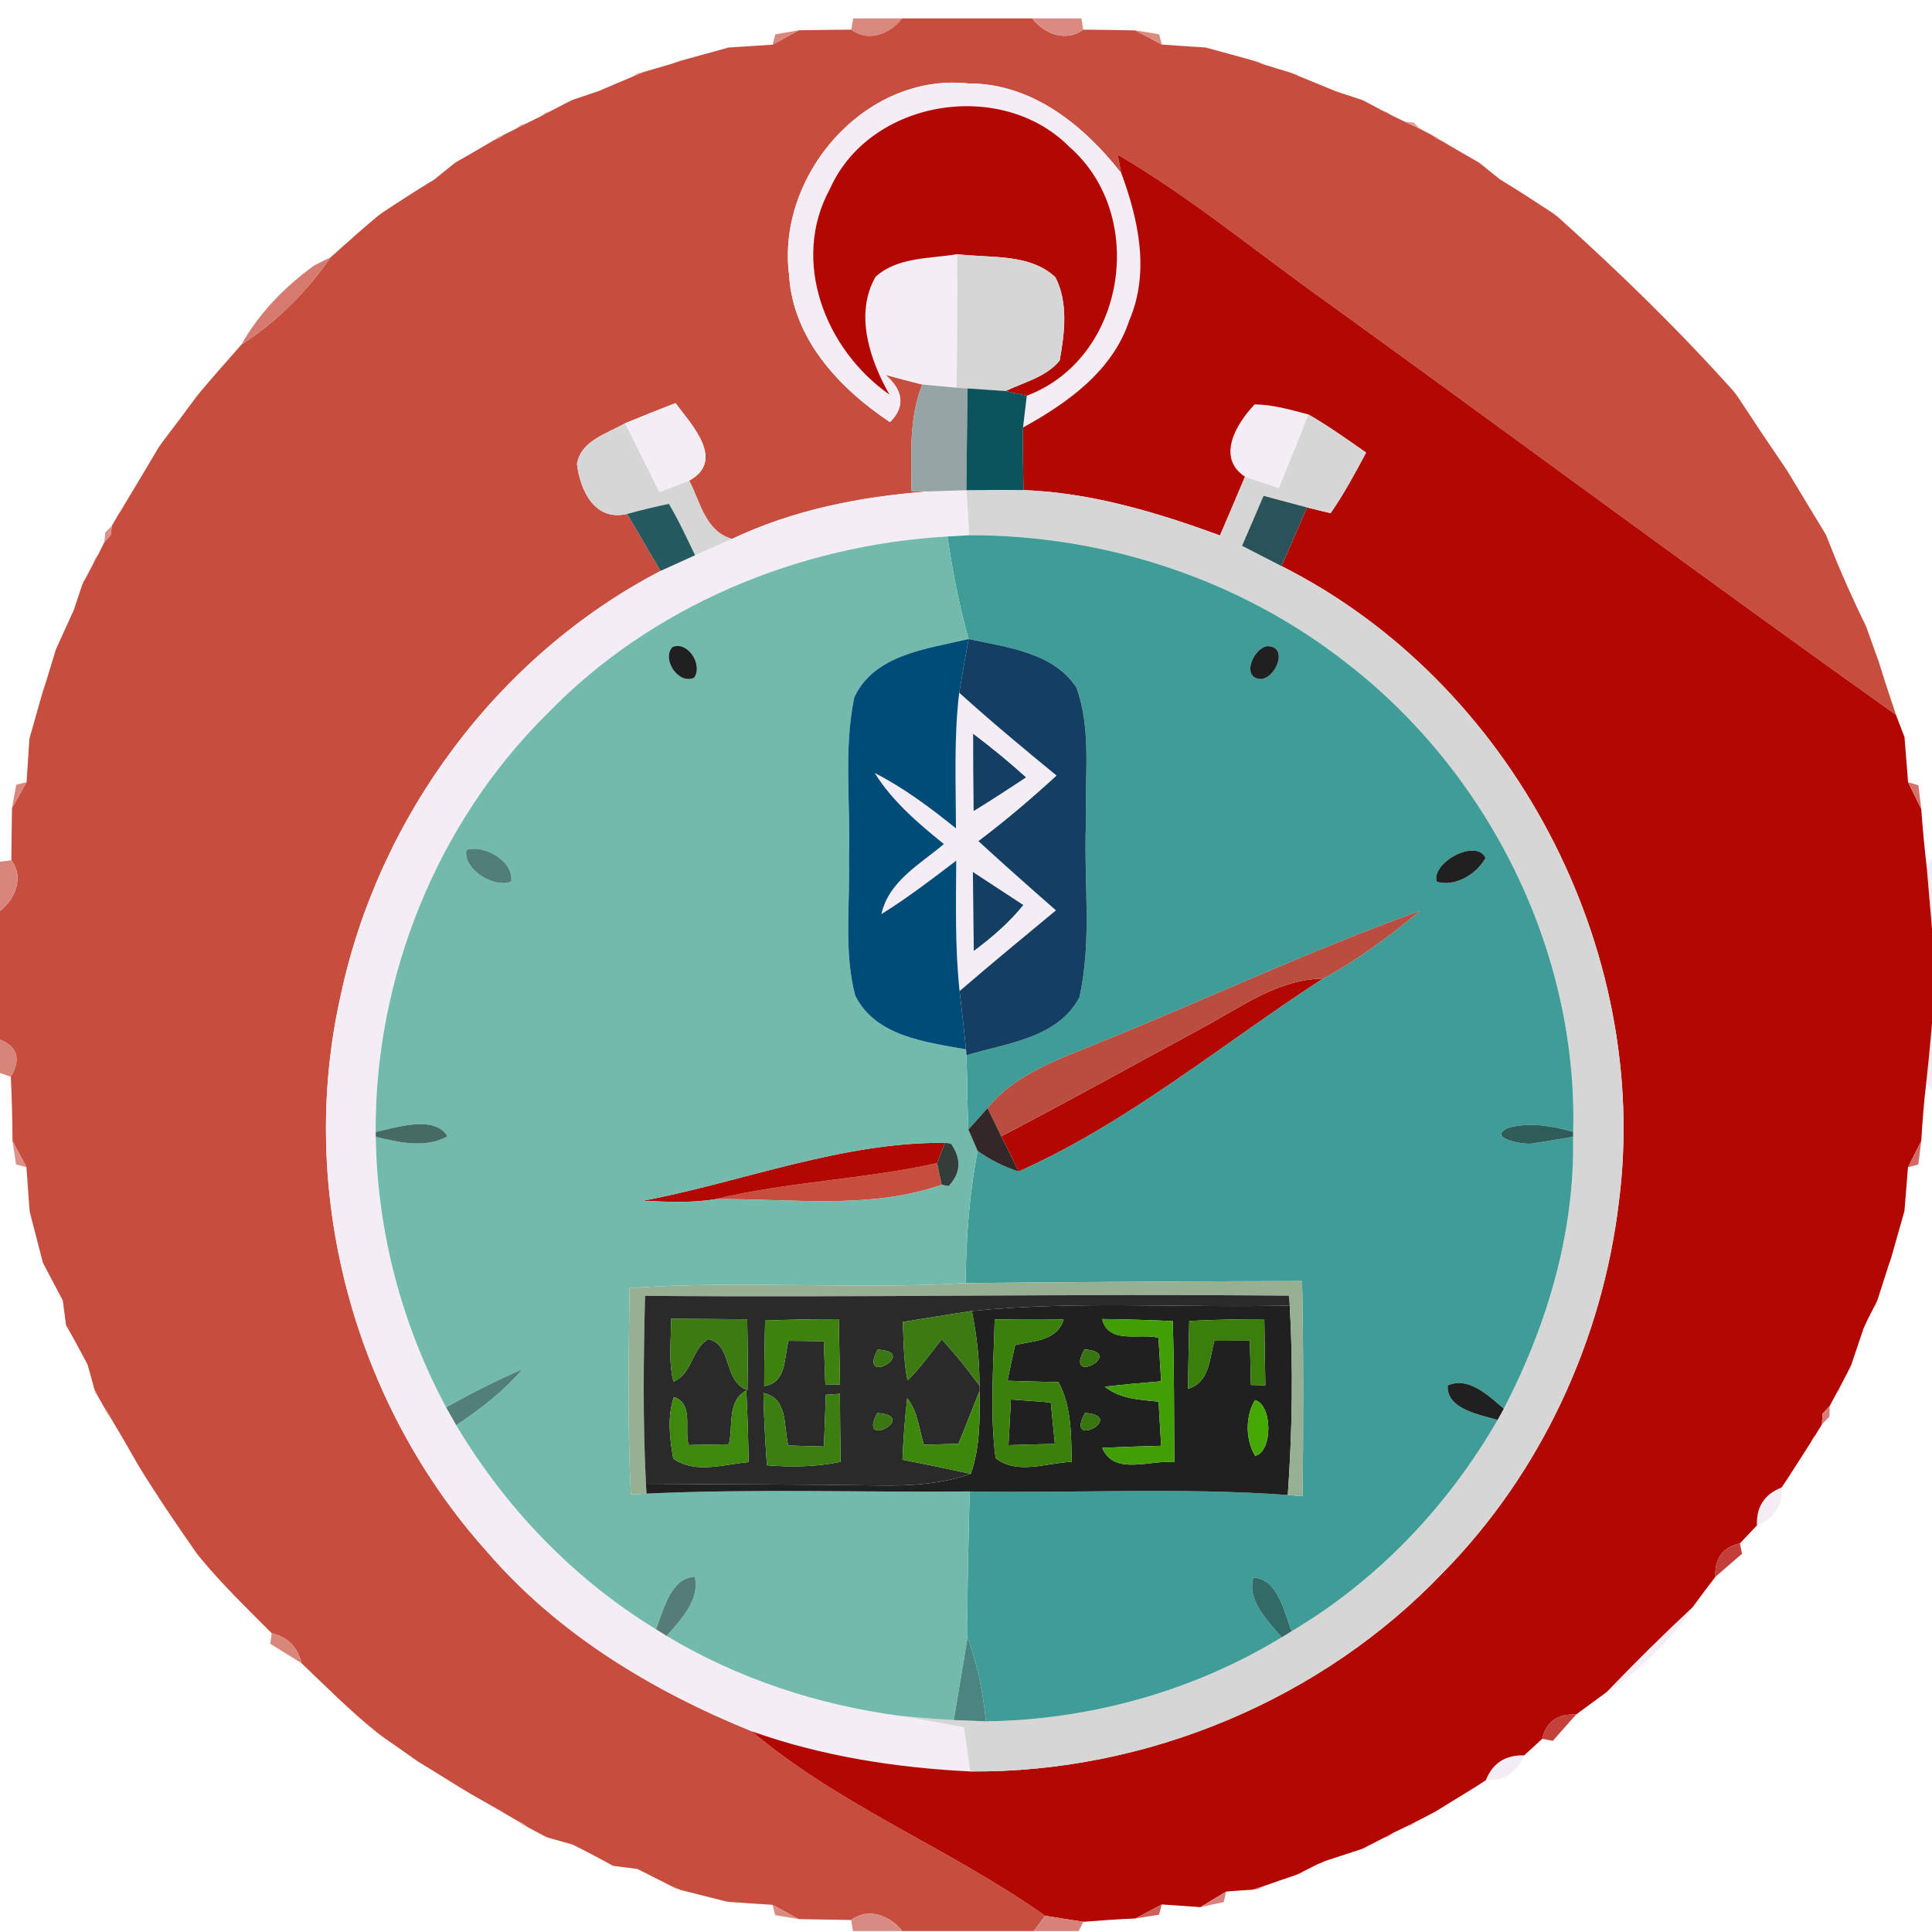 <?xml version="1.0" encoding="UTF-8" standalone="no"?>
<svg
   xmlns:dc="http://purl.org/dc/elements/1.1/"
   xmlns:cc="http://creativecommons.org/ns#"
   xmlns:rdf="http://www.w3.org/1999/02/22-rdf-syntax-ns#"
   xmlns:svg="http://www.w3.org/2000/svg"
   xmlns="http://www.w3.org/2000/svg"
   xmlns:sodipodi="http://sodipodi.sourceforge.net/DTD/sodipodi-0.dtd"
   xmlns:inkscape="http://www.inkscape.org/namespaces/inkscape"
   width="150"
   height="150"
   viewBox="0 0 120 120"
   version="1.1"
   id="svg2"
   inkscape:version="0.91 r13725"
   sodipodi:docname="BT.svg">
  <defs
     id="defs373" />
  <sodipodi:namedview
     pagecolor="#ffffff"
     bordercolor="#666666"
     borderopacity="1"
     objecttolerance="10"
     gridtolerance="10"
     guidetolerance="10"
     inkscape:pageopacity="0"
     inkscape:pageshadow="2"
     inkscape:window-width="1920"
     inkscape:window-height="1137"
     id="namedview371"
     showgrid="false"
     inkscape:zoom="1.2586667"
     inkscape:cx="-48.066735"
     inkscape:cy="93.750002"
     inkscape:window-x="-8"
     inkscape:window-y="-8"
     inkscape:window-maximized="1"
     inkscape:current-layer="svg2"
     units="px" />
  <g
     id="#d8897efd"
     transform="matrix(0.801,0,0,0.792,0,1.144)">
    <path
       d="m 66.16,0 3.79,0 C 69.06,1.2 67.32,1.91 66.01,0.88 L 66.16,0 Z"
       id="path5"
       inkscape:connector-curvature="0"
       style="opacity:1;fill:#d8897e" />
  </g>
  <g
     id="#c74e3eff"
     transform="matrix(0.801,0,0,0.792,0,1.144)">
    <path
       d="m 69.95,0 10.09,0 c 0.9,1.2 2.64,1.89 3.95,0.88 1.35,0.01 2.7,0.03 4.05,0.06 0.52,0.27 1.54,0.83 2.05,1.11 0.85,0.06 2.55,0.18 3.4,0.23 0.06,0.02 0.19,0.05 0.25,0.07 0.87,0.24 2.62,0.72 3.49,0.97 0.19,0.07 0.58,0.22 0.77,0.29 0.52,0.17 1.58,0.49 2.1,0.65 0.17,0.07 0.51,0.22 0.68,0.29 0.7,0.29 2.11,0.88 2.82,1.17 0.5,0.17 1.51,0.5 2.01,0.67 0.15,0.08 0.44,0.23 0.59,0.3 l 0.94,0.51 c 0.21,0.11 0.62,0.32 0.83,0.43 l 0.96,0.47 c 0.3,0.14 0.88,0.42 1.18,0.56 l 0.96,0.51 0.34,0.25 0.34,0.16 c 0.98,0.59 1.97,1.17 2.96,1.74 0.4,0.33 1.2,0.98 1.61,1.31 1.36,0.83 2.69,1.71 4.02,2.59 0.11,0.09 0.33,0.25 0.44,0.33 4.77,4.33 9.38,8.87 13.65,13.69 l 0.17,0.23 0.16,0.22 c 0.43,0.65 1.27,1.94 1.69,2.58 0.07,0.1 0.19,0.28 0.25,0.38 0.43,0.64 1.29,1.93 1.72,2.57 0.07,0.11 0.2,0.31 0.26,0.41 0.95,1.6 1.91,3.2 2.87,4.8 0.02,0.02 0.04,0.07 0.05,0.09 0.18,0.46 0.54,1.38 0.73,1.85 0.66,1.62 1.38,3.22 2.13,4.81 0.07,0.14 0.19,0.41 0.26,0.55 0.24,0.69 0.73,2.08 0.98,2.77 0.31,1.02 0.63,2.04 0.97,3.05 l 0.35,1.07 C 132.2,43.95 117.58,32.99 102.83,22.21 97.45,18.35 92.37,14.06 86.66,10.68 l 0.29,1.46 C 84.08,8.42 80.05,5.08 75.1,5.1 67.04,4.23 60.19,12.35 61.19,20.13 c 0.29,4.99 3.87,8.87 7.82,11.53 1.27,-1.27 0.97,-2.56 -0.35,-3.71 0.95,0.27 1.9,0.52 2.86,0.76 -1.06,2.63 -0.85,5.56 -0.84,8.35 l 1.27,0.04 c -5.23,0.4 -10.45,1.44 -15.19,3.72 -2.08,-0.6 -2.45,-2.9 -3.32,-4.57 2.85,-1.59 0.18,-4.39 -1.06,-6.08 -1.31,0.51 -2.61,1.04 -3.91,1.58 -1.39,0.81 -3.44,1.36 -3.73,3.2 0.26,2.09 1.37,4.51 3.89,3.91 0.87,1.49 1.73,2.98 2.59,4.47 -12.67,6.67 -21.87,19.32 -24.8,33.29 -3.42,15.26 0.97,31.94 11.34,43.62 5.46,6.43 12.79,10.91 20.53,14.09 6.87,5.87 15.44,9.23 22.76,14.47 -0.23,0.3 -0.68,0.9 -0.9,1.2 l -10.18,0 c -0.91,-1.2 -2.65,-1.89 -3.97,-0.87 -1.35,-0.02 -2.7,-0.05 -4.06,-0.07 -0.51,-0.28 -1.53,-0.84 -2.04,-1.12 -0.84,-0.05 -2.52,-0.17 -3.37,-0.23 -0.07,-0.01 -0.21,-0.04 -0.29,-0.05 -0.86,-0.22 -2.58,-0.66 -3.44,-0.88 -0.17,-0.07 -0.52,-0.21 -0.69,-0.28 -0.67,-0.34 -2.01,-1.03 -2.68,-1.37 -0.47,-0.06 -1.43,-0.19 -1.9,-0.25 -1.03,-0.58 -2.07,-1.13 -3.12,-1.66 -0.49,-0.14 -1.46,-0.42 -1.95,-0.56 -0.14,-0.07 -0.42,-0.21 -0.56,-0.28 l -0.98,-0.53 -0.35,-0.27 -0.37,-0.18 c -1.22,-0.73 -2.45,-1.45 -3.69,-2.15 -1.38,-0.83 -2.74,-1.72 -4.12,-2.56 -0.9,-0.65 -1.81,-1.29 -2.72,-1.93 -0.1,-0.08 -0.32,-0.25 -0.43,-0.33 -2.07,-1.68 -3.94,-3.59 -5.86,-5.44 -0.3,-1.27 -1.07,-2.05 -2.31,-2.35 -1.88,-1.91 -3.8,-3.78 -5.5,-5.86 -0.09,-0.11 -0.26,-0.34 -0.35,-0.45 -1.56,-2.25 -3.08,-4.52 -4.49,-6.85 -0.7,-1.25 -1.41,-2.49 -2.14,-3.71 L 8.42,109.42 8.17,109.09 7.64,108.15 C 7.56,107.99 7.41,107.69 7.33,107.54 7.19,107.04 6.92,106.06 6.79,105.57 6.25,104.53 5.7,103.5 5.12,102.48 5.06,102 4.93,101.03 4.87,100.55 4.5,99.83 3.74,98.39 3.37,97.67 3.36,97.64 3.33,97.59 3.32,97.56 3.08,96.61 2.59,94.72 2.35,93.77 2.33,93.69 2.3,93.55 2.29,93.47 2.23,92.63 2.11,90.94 2.05,90.09 1.78,89.58 1.24,88.55 0.97,88.03 0.96,86.35 0.92,84.68 0.84,83 1.64,81.61 1.36,80.64 0,80.09 l 0,-10.1 c 1.19,-0.92 1.88,-2.65 0.88,-3.97 0.01,-1.37 0.03,-2.73 0.05,-4.09 0.28,-0.51 0.85,-1.53 1.13,-2.04 0.06,-0.84 0.17,-2.53 0.22,-3.38 0.02,-0.07 0.05,-0.2 0.07,-0.27 0.24,-0.86 0.73,-2.6 0.97,-3.46 0.06,-0.17 0.17,-0.49 0.22,-0.66 0.2,-0.66 0.6,-1.98 0.8,-2.65 0.01,-0.02 0.04,-0.08 0.05,-0.11 0.33,-0.74 1,-2.22 1.33,-2.96 0.17,-0.5 0.5,-1.5 0.66,-2 0.07,-0.14 0.22,-0.44 0.3,-0.58 l 0.5,-0.96 c 0.11,-0.21 0.33,-0.62 0.44,-0.83 l 0.47,-0.95 0.49,-0.56 0.1,-0.74 0.5,-0.88 0.23,-0.32 0.16,-0.32 c 0.92,-1.52 1.8,-3.05 2.71,-4.58 0.08,-0.11 0.23,-0.33 0.3,-0.44 0.89,-1.19 1.78,-2.37 2.65,-3.57 0.09,-0.11 0.26,-0.32 0.34,-0.43 1.03,-1.24 2.1,-2.44 3.15,-3.66 2.75,-1.8 5.06,-4.15 6.92,-6.85 1.19,-1.07 2.37,-2.15 3.59,-3.18 0.11,-0.08 0.32,-0.24 0.42,-0.32 1.32,-0.88 2.65,-1.76 4.02,-2.59 0.41,-0.33 1.22,-0.99 1.63,-1.33 1,-0.58 2,-1.16 3,-1.76 L 38.69,9.39 39.06,9.13 39.97,8.67 C 40.22,8.55 40.7,8.29 40.95,8.17 L 41.89,7.7 C 42.12,7.58 42.58,7.33 42.81,7.21 L 43.83,6.67 C 43.98,6.6 44.27,6.45 44.42,6.38 44.91,6.21 45.89,5.88 46.39,5.71 47.06,5.42 48.4,4.85 49.07,4.56 49.28,4.47 49.71,4.29 49.92,4.2 50.46,4.04 51.55,3.72 52.09,3.56 52.27,3.5 52.61,3.38 52.78,3.32 53.65,3.08 55.39,2.59 56.26,2.35 56.32,2.33 56.45,2.29 56.52,2.28 57.37,2.22 59.06,2.11 59.91,2.06 60.42,1.77 61.44,1.21 61.95,0.93 63.3,0.91 64.66,0.89 66.01,0.88 67.32,1.91 69.06,1.2 69.95,0 Z"
       id="path8"
       inkscape:connector-curvature="0"
       style="opacity:1;fill:#c74e3e" />
    <path
       d="m 55.46,92.6 c 5.66,-1.38 11.53,-1.55 17.21,-2.83 0.08,0.42 0.26,1.28 0.35,1.7 -5.56,1.98 -11.75,1.06 -17.56,1.13 z"
       id="path10"
       inkscape:connector-curvature="0"
       style="opacity:1;fill:#c74e3e" />
  </g>
  <g
     id="#d98b81fd"
     transform="matrix(0.801,0,0,0.792,0,1.144)">
    <path
       d="m 80.04,0 3.82,0 0.13,0.88 C 82.68,1.89 80.94,1.2 80.04,0 Z"
       id="path13"
       inkscape:connector-curvature="0"
       style="opacity:1;fill:#d98b81" />
  </g>
  <g
     id="#d9877dff"
     transform="matrix(0.801,0,0,0.792,0,1.144)">
    <path
       d="M 60.12,1.25 C 60.58,1.17 61.49,1.01 61.95,0.93 61.44,1.21 60.42,1.77 59.91,2.06 L 60.12,1.25 Z"
       id="path16"
       inkscape:connector-curvature="0"
       style="opacity:1;fill:#d9877d" />
  </g>
  <g
     id="#db8c81ff"
     transform="matrix(0.801,0,0,0.792,0,1.144)">
    <path
       d="m 88.04,0.94 c 0.46,0.07 1.38,0.23 1.84,0.3 l 0.21,0.81 C 89.58,1.77 88.56,1.21 88.04,0.94 Z"
       id="path19"
       inkscape:connector-curvature="0"
       style="opacity:1;fill:#db8c81" />
  </g>
  <g
     id="#d9867bff"
     transform="matrix(0.801,0,0,0.792,0,1.144)">
    <path
       d="m 56.43,2.28 0.09,0 c -0.07,0.01 -0.2,0.05 -0.26,0.07 l 0.17,-0.07 z"
       id="path22"
       inkscape:connector-curvature="0"
       style="opacity:1;fill:#d9867b" />
    <path
       d="m 136.45,32.27 0.12,0.18 0.13,0.2 c -0.06,-0.1 -0.18,-0.28 -0.25,-0.38 z"
       id="path24"
       inkscape:connector-curvature="0"
       style="opacity:1;fill:#d9867b" />
    <path
       d="M 2.29,56.42 2.35,56.24 C 2.33,56.31 2.3,56.44 2.28,56.51 L 2.29,56.42 Z"
       id="path26"
       inkscape:connector-curvature="0"
       style="opacity:1;fill:#d9867b" />
    <path
       d="m 21.07,126.64 c 1.24,0.3 2.01,1.08 2.31,2.35 -0.61,-0.38 -1.82,-1.14 -2.42,-1.52 l 0.11,-0.83 z"
       id="path28"
       inkscape:connector-curvature="0"
       style="opacity:1;fill:#d9867b" />
  </g>
  <g
     id="#dc8f85ff"
     transform="matrix(0.801,0,0,0.792,0,1.144)">
    <path
       d="m 93.49,2.28 0.08,0.01 0.17,0.06 C 93.68,2.33 93.55,2.3 93.49,2.28 Z"
       id="path31"
       inkscape:connector-curvature="0"
       style="opacity:1;fill:#dc8f85" />
    <path
       d="m 8.16,40.32 0.52,-0.54 -0.1,0.74 -0.49,0.56 0.07,-0.76 z"
       id="path33"
       inkscape:connector-curvature="0"
       style="opacity:1;fill:#dc8f85" />
    <path
       d="m 0.97,88.03 c 0.27,0.52 0.81,1.55 1.08,2.06 L 1.25,89.88 C 1.18,89.42 1.04,88.49 0.97,88.03 Z"
       id="path35"
       inkscape:connector-curvature="0"
       style="opacity:1;fill:#dc8f85" />
  </g>
  <g
     id="#e09f96ff"
     transform="matrix(0.801,0,0,0.792,0,1.144)">
    <path
       d="M 52.43,3.41 52.78,3.32 C 52.61,3.38 52.27,3.5 52.09,3.56 l 0.34,-0.15 z"
       id="path38"
       inkscape:connector-curvature="0"
       style="opacity:1;fill:#e09f96" />
    <path
       d="m 7.33,107.54 c 0.08,0.15 0.23,0.45 0.31,0.61 L 7.4,107.8 7.33,107.54 Z"
       id="path40"
       inkscape:connector-curvature="0"
       style="opacity:1;fill:#e09f96" />
    <path
       d="m 40.2,141.4 0.37,0.18 0.35,0.27 -0.42,-0.2 -0.3,-0.25 z"
       id="path42"
       inkscape:connector-curvature="0"
       style="opacity:1;fill:#e09f96" />
  </g>
  <g
     id="#e3a8a0ff"
     transform="matrix(0.801,0,0,0.792,0,1.144)">
    <path
       d="M 97.23,3.32 97.62,3.41 98,3.61 C 97.81,3.54 97.42,3.39 97.23,3.32 Z"
       id="path45"
       inkscape:connector-curvature="0"
       style="opacity:1;fill:#e3a8a0" />
    <path
       d="m 111.07,9.17 0.41,0.18 0.27,0.23 -0.34,-0.16 -0.34,-0.25 z"
       id="path47"
       inkscape:connector-curvature="0"
       style="opacity:1;fill:#e3a8a0" />
  </g>
  <g
     id="#e1a198ff"
     transform="matrix(0.801,0,0,0.792,0,1.144)">
    <path
       d="M 49.44,4.3 49.92,4.2 C 49.71,4.29 49.28,4.47 49.07,4.56 L 49.44,4.3 Z"
       id="path50"
       inkscape:connector-curvature="0"
       style="opacity:1;fill:#e1a198" />
    <path
       d="m 3.32,97.56 c 0.01,0.03 0.04,0.08 0.05,0.11 l -0.05,-0.11 0,0 z"
       id="path52"
       inkscape:connector-curvature="0"
       style="opacity:1;fill:#e1a198" />
    <path
       d="m 29.24,134.43 c 0.11,0.08 0.33,0.25 0.43,0.33 l -0.23,-0.15 -0.2,-0.18 z"
       id="path54"
       inkscape:connector-curvature="0"
       style="opacity:1;fill:#e1a198" />
  </g>
  <g
     id="#e4a9a1ff"
     transform="matrix(0.801,0,0,0.792,0,1.144)">
    <path
       d="m 100.1,4.26 0.41,0.11 0.27,0.18 C 100.61,4.48 100.27,4.33 100.1,4.26 Z"
       id="path57"
       inkscape:connector-curvature="0"
       style="opacity:1;fill:#e4a9a1" />
    <path
       d="m 105.61,6.39 0.25,0.08 0.34,0.22 c -0.15,-0.07 -0.44,-0.22 -0.59,-0.3 z"
       id="path59"
       inkscape:connector-curvature="0"
       style="opacity:1;fill:#e4a9a1" />
  </g>
  <g
     id="#f4edf6ff"
     transform="matrix(0.801,0,0,0.792,0,1.144)">
    <path
       d="m 61.19,20.13 c -1,-7.78 5.85,-15.9 13.91,-15.03 4.95,-0.02 8.98,3.32 11.85,7.04 1.34,3.67 2.21,7.76 0.63,11.51 -1.28,3.97 -4.77,6.49 -8.25,8.43 0.07,-0.62 0.22,-1.87 0.29,-2.49 7.7,-2.94 9.39,-14.15 3.31,-19.51 -5.3,-5.42 -15.5,-3.7 -18.57,3.28 -3.06,5.63 -0.39,12.61 4.61,16.14 -1.52,-2.71 -2.73,-6.34 -1.07,-9.24 1.7,-1.56 4.19,-1.41 6.32,-1.77 0.02,3.49 0.01,6.98 -0.05,10.47 -0.66,-0.06 -1.99,-0.19 -2.65,-0.25 -0.96,-0.24 -1.91,-0.49 -2.86,-0.76 1.32,1.15 1.62,2.44 0.35,3.71 C 65.06,29 61.48,25.12 61.19,20.13 Z"
       id="path62"
       inkscape:connector-curvature="0"
       style="opacity:1;fill:#f4edf6" />
    <path
       d="m 97.29,30.27 c 1.42,0.02 2.8,0.42 4.17,0.79 -0.74,1.93 -1.51,3.85 -2.3,5.77 -0.88,-0.29 -1.76,-0.58 -2.62,-0.89 -2.27,-1.51 -0.64,-4.2 0.75,-5.67 z"
       id="path64"
       inkscape:connector-curvature="0"
       style="opacity:1;fill:#f4edf6" />
    <path
       d="m 48.47,31.75 c 1.3,-0.54 2.6,-1.07 3.91,-1.58 1.24,1.69 3.91,4.49 1.06,6.08 -0.76,0.31 -1.53,0.61 -2.31,0.9 -0.88,-1.8 -1.77,-3.6 -2.66,-5.4 z"
       id="path66"
       inkscape:connector-curvature="0"
       style="opacity:1;fill:#f4edf6" />
    <path
       d="m 71.95,37.1 c 0.74,-0.02 2.24,-0.08 2.99,-0.1 0.06,0.88 0.17,2.65 0.22,3.53 -0.42,0.02 -1.27,0.08 -1.69,0.1 C 61.9,41.3 50.52,46.09 42.45,54.51 33.86,63.1 29.07,75.21 29.13,87.33 l 0.01,0.38 c 0.1,7.38 2,14.7 5.45,21.21 0.2,0.36 0.59,1.06 0.79,1.41 3.8,6.46 9.09,12.05 15.49,16 0.2,0.13 0.62,0.39 0.82,0.52 5.53,3.36 11.77,5.43 18.17,6.28 1.64,0.27 3.26,0.58 4.89,0.89 0.12,0.86 0.36,2.59 0.48,3.46 -5.76,-0.29 -11.5,-1.19 -16.94,-3.15 C 50.55,131.15 43.22,126.67 37.76,120.24 27.39,108.56 23,91.88 26.42,76.62 29.35,62.65 38.55,50 51.22,43.33 c 0.67,-0.31 2.01,-0.92 2.68,-1.23 0.95,-0.43 1.9,-0.86 2.86,-1.28 4.74,-2.28 9.96,-3.32 15.19,-3.72 z"
       id="path68"
       inkscape:connector-curvature="0"
       style="opacity:1;fill:#f4edf6" />
    <path
       d="m 74.13,63.52 c -0.01,-3.55 -0.17,-7.11 0.25,-10.64 2.45,2.24 4.99,4.38 7.55,6.5 -1.94,1.8 -3.95,3.53 -6.06,5.14 1.98,1.84 3.99,3.64 6.01,5.43 -2.5,2.09 -5.01,4.19 -7.47,6.33 -0.36,-3.4 -0.28,-6.82 -0.26,-10.23 -1.89,1.46 -3.78,2.92 -5.8,4.19 0.56,-2.58 2.99,-3.9 4.84,-5.49 -2,-1.64 -3.99,-3.35 -5.36,-5.57 2.27,1.17 4.32,2.73 6.3,4.34 m 1.33,-7.42 c 0,2.02 0.01,4.04 0.04,6.06 1.37,-0.85 2.72,-1.74 4.06,-2.64 -1.31,-1.2 -2.69,-2.34 -4.1,-3.42 m -0.02,10.84 c 0.03,2.06 0.04,4.13 0.07,6.19 1.41,-1.06 2.74,-2.22 3.84,-3.6 -1.31,-0.86 -2.6,-1.73 -3.91,-2.59 z"
       id="path70"
       inkscape:connector-curvature="0"
       style="opacity:1;fill:#f4edf6" />
    <path
       d="m 149.42,66.72 0.58,-1.35 0,8.88 c -0.11,-2.51 -0.39,-5.02 -0.58,-7.53 z"
       id="path72"
       inkscape:connector-curvature="0"
       style="opacity:1;fill:#f4edf6" />
    <path
       d="m 149.37,83.44 c 0.27,-2.56 0.53,-5.12 0.63,-7.7 l 0,8.65 -0.63,-0.95 z"
       id="path74"
       inkscape:connector-curvature="0"
       style="opacity:1;fill:#f4edf6" />
    <path
       d="m 136.24,118.18 c -0.06,-1.45 0.58,-2.44 1.91,-2.97 0.08,1.42 -0.56,2.41 -1.91,2.97 z"
       id="path76"
       inkscape:connector-curvature="0"
       style="opacity:1;fill:#f4edf6" />
    <path
       d="m 124.59,131.25 c 2.15,-2.27 4.37,-4.49 6.65,-6.64 l -0.61,0.92 c -1.46,1.92 -3.18,3.64 -5.1,5.1 l -0.94,0.62 z"
       id="path78"
       inkscape:connector-curvature="0"
       style="opacity:1;fill:#f4edf6" />
    <path
       d="m 115.22,138.16 c 0.53,-1.34 1.52,-1.98 2.97,-1.94 -0.56,1.35 -1.55,2 -2.97,1.94 z"
       id="path80"
       inkscape:connector-curvature="0"
       style="opacity:1;fill:#f4edf6" />
  </g>
  <g
     id="#e2a59dff"
     transform="matrix(0.801,0,0,0.792,0,1.144)">
    <path
       d="M 44.17,6.46 44.42,6.38 C 44.27,6.45 43.98,6.6 43.83,6.67 l 0.34,-0.21 z"
       id="path83"
       inkscape:connector-curvature="0"
       style="opacity:1;fill:#e2a59d" />
    <path
       d="m 52.11,146.5 c 0.17,0.07 0.52,0.21 0.69,0.28 l -0.41,-0.1 -0.28,-0.18 z"
       id="path85"
       inkscape:connector-curvature="0"
       style="opacity:1;fill:#e2a59d" />
  </g>
  <g
     id="#de958cff"
     transform="matrix(0.801,0,0,0.792,0,1.144)">
    <path
       d="m 42.31,7.4 0.5,-0.19 C 42.58,7.33 42.12,7.58 41.89,7.7 l 0.42,-0.3 z"
       id="path88"
       inkscape:connector-curvature="0"
       style="opacity:1;fill:#de958c" />
  </g>
  <g
     id="#b30802ff"
     transform="matrix(0.801,0,0,0.792,0,1.144)">
    <path
       d="m 64.36,13.36 c 3.07,-6.98 13.27,-8.7 18.57,-3.28 6.08,5.36 4.39,16.57 -3.31,19.51 -0.41,-0.09 -1.23,-0.28 -1.65,-0.37 1.45,-0.69 3.16,-1.1 4.2,-2.39 0.38,-2.12 0.68,-4.54 -0.33,-6.53 -2,-1.9 -5.08,-1.49 -7.62,-1.81 -2.13,0.36 -4.62,0.21 -6.32,1.77 -1.66,2.9 -0.45,6.53 1.07,9.24 -5,-3.53 -7.67,-10.51 -4.61,-16.14 z"
       id="path91"
       inkscape:connector-curvature="0"
       style="opacity:1;fill:#b30802" />
    <path
       d="m 86.66,10.68 c 5.71,3.38 10.79,7.67 16.17,11.53 14.75,10.78 29.37,21.74 44.19,32.41 0.17,0.43 0.49,1.31 0.66,1.74 0,0.04 0.01,0.11 0.01,0.14 0.07,0.85 0.2,2.55 0.27,3.4 0.26,0.53 0.76,1.57 1.02,2.1 0.11,1.57 0.26,3.15 0.44,4.72 0.19,2.51 0.47,5.02 0.58,7.53 l 0,1.49 c -0.1,2.58 -0.36,5.14 -0.63,7.7 -0.18,1.53 -0.3,3.05 -0.39,4.59 -0.26,0.52 -0.77,1.55 -1.03,2.07 -0.07,0.85 -0.2,2.54 -0.27,3.39 -0.01,0.03 -0.02,0.09 -0.03,0.13 -0.25,0.9 -0.76,2.7 -1.01,3.6 -0.05,0.14 -0.14,0.42 -0.19,0.56 -0.22,0.7 -0.66,2.08 -0.88,2.77 -0.08,0.16 -0.24,0.48 -0.32,0.64 l -0.46,0.91 c -0.07,0.16 -0.22,0.48 -0.29,0.65 -0.24,0.71 -0.71,2.13 -0.95,2.85 -0.07,0.15 -0.22,0.45 -0.3,0.61 l -0.47,0.92 c -0.11,0.2 -0.32,0.59 -0.42,0.78 l -0.48,0.91 -0.56,0.61 -0.04,0.83 -0.51,0.84 -0.21,0.3 -0.15,0.28 c -0.42,0.67 -1.27,2.01 -1.7,2.68 -0.06,0.1 -0.19,0.3 -0.26,0.4 l -0.3,0.45 c -1.33,0.53 -1.97,1.52 -1.91,2.97 -0.33,0.35 -0.99,1.06 -1.32,1.41 -1.35,0.32 -1.98,1.19 -1.9,2.62 -0.6,0.79 -1.19,1.59 -1.78,2.4 -2.28,2.15 -4.5,4.37 -6.65,6.64 -0.8,0.59 -1.59,1.18 -2.38,1.77 -1.43,-0.08 -2.3,0.55 -2.62,1.9 -0.35,0.33 -1.05,0.98 -1.4,1.3 -1.45,-0.04 -2.44,0.6 -2.97,1.94 l -0.45,0.3 c -0.1,0.06 -0.3,0.19 -0.4,0.26 -0.75,0.46 -2.24,1.39 -2.99,1.86 l -0.19,0.11 -0.32,0.17 -1,0.52 c -0.22,0.11 -0.67,0.34 -0.89,0.45 l -0.9,0.44 c -0.22,0.12 -0.66,0.35 -0.88,0.47 l -0.98,0.51 c -0.15,0.08 -0.46,0.23 -0.62,0.31 -0.71,0.23 -2.13,0.7 -2.84,0.94 -0.17,0.07 -0.5,0.22 -0.66,0.29 l -0.92,0.47 c -0.16,0.08 -0.46,0.23 -0.61,0.31 -0.67,0.23 -2,0.69 -2.66,0.93 -0.19,0.06 -0.58,0.18 -0.77,0.25 -0.52,0.03 -1.55,0.11 -2.06,0.15 -0.5,0.31 -1.5,0.92 -2,1.22 -0.75,-0.05 -2.24,-0.16 -2.99,-0.21 -0.51,0.27 -1.54,0.82 -2.05,1.1 -1.35,0.06 -2.69,0.15 -4.03,0.26 -0.74,-0.11 -2.22,-0.35 -2.96,-0.47 -7.32,-5.24 -15.89,-8.6 -22.76,-14.47 5.44,1.96 11.18,2.86 16.94,3.15 13.67,0.12 27.28,-5.64 36.66,-15.59 7.61,-7.82 12.36,-18.24 13.64,-29.05 2.53,-19.85 -8.28,-40.79 -26.16,-49.89 0.66,-1.53 1.32,-3.06 1.98,-4.6 0.46,0.12 1.37,0.34 1.83,0.45 1.03,-1.51 1.9,-3.13 2.75,-4.75 -1.47,-1.04 -2.92,-2.08 -4.47,-2.99 -1.37,-0.37 -2.75,-0.77 -4.17,-0.79 -1.39,1.47 -3.02,4.16 -0.75,5.67 -0.64,1.54 -1.29,3.08 -1.94,4.61 -4.9,-1.82 -9.99,-3.36 -15.24,-3.56 -0.02,-1.64 -0.06,-3.27 -0.03,-4.91 3.48,-1.94 6.97,-4.46 8.25,-8.43 1.58,-3.75 0.71,-7.84 -0.63,-11.51 l -0.29,-1.46 z"
       id="path93"
       inkscape:connector-curvature="0"
       style="opacity:1;fill:#b30802" />
    <path
       d="m 93.18,79.19 c 2.99,-1.6 5.86,-3.84 9.41,-3.89 C 94.78,80.42 87.54,86.57 78.99,90.43 78.55,89.51 78.1,88.59 77.64,87.67 82.86,84.91 88,82.03 93.18,79.19 Z"
       id="path95"
       inkscape:connector-curvature="0"
       style="opacity:1;fill:#b30802" />
    <path
       d="m 49.85,92.73 c 7.79,-1.51 15.43,-4.62 23.42,-4.55 -0.15,0.4 -0.45,1.19 -0.6,1.59 -5.68,1.28 -11.55,1.45 -17.21,2.83 -1.86,0.32 -3.74,0.2 -5.61,0.13 z"
       id="path97"
       inkscape:connector-curvature="0"
       style="opacity:1;fill:#b30802" />
  </g>
  <g
     id="#e09e95ff"
     transform="matrix(0.801,0,0,0.792,0,1.144)">
    <path
       d="m 107.14,7.2 0.45,0.17 0.38,0.26 C 107.76,7.52 107.35,7.31 107.14,7.2 Z"
       id="path100"
       inkscape:connector-curvature="0"
       style="opacity:1;fill:#e09e95" />
    <path
       d="M 6.46,44.16 6.68,43.82 C 6.6,43.96 6.45,44.26 6.38,44.4 l 0.08,-0.24 z"
       id="path102"
       inkscape:connector-curvature="0"
       style="opacity:1;fill:#e09e95" />
  </g>
  <g
     id="#de988fff"
     transform="matrix(0.801,0,0,0.792,0,1.144)">
    <path
       d="M 40.41,8.35 40.95,8.17 C 40.7,8.29 40.22,8.55 39.97,8.67 L 40.41,8.35 Z"
       id="path105"
       inkscape:connector-curvature="0"
       style="opacity:1;fill:#de988f" />
    <path
       d="m 120.34,15.22 0.24,0.16 0.2,0.17 c -0.11,-0.08 -0.33,-0.24 -0.44,-0.33 z"
       id="path107"
       inkscape:connector-curvature="0"
       style="opacity:1;fill:#de988f" />
  </g>
  <g
     id="#e09c93ff"
     transform="matrix(0.801,0,0,0.792,0,1.144)">
    <path
       d="m 108.93,8.1 0.68,0.07 0.5,0.49 c -0.3,-0.14 -0.88,-0.42 -1.18,-0.56 z"
       id="path110"
       inkscape:connector-curvature="0"
       style="opacity:1;fill:#e09c93" />
    <path
       d="M 9.36,38.53 9.57,38.26 9.41,38.58 9.18,38.9 9.36,38.53 Z"
       id="path112"
       inkscape:connector-curvature="0"
       style="opacity:1;fill:#e09c93" />
  </g>
  <g
     id="#e2a49cff"
     transform="matrix(0.801,0,0,0.792,0,1.144)">
    <path
       d="M 38.61,9.31 39.06,9.13 38.69,9.39 38.3,9.55 38.61,9.31 Z"
       id="path115"
       inkscape:connector-curvature="0"
       style="opacity:1;fill:#e2a49c" />
  </g>
  <g
     id="#db8e84ff"
     transform="matrix(0.801,0,0,0.792,0,1.144)">
    <path
       d="m 29.42,15.38 0.23,-0.15 c -0.1,0.08 -0.31,0.24 -0.42,0.32 l 0.19,-0.17 z"
       id="path118"
       inkscape:connector-curvature="0"
       style="opacity:1;fill:#db8e84" />
  </g>
  <g
     id="#d57a6eff"
     transform="matrix(0.801,0,0,0.792,0,1.144)">
    <path
       d="m 24.39,19.36 1.25,-0.63 c -1.86,2.7 -4.17,5.05 -6.92,6.85 1.38,-2.48 3.38,-4.56 5.67,-6.22 z"
       id="path121"
       inkscape:connector-curvature="0"
       style="opacity:1;fill:#d57a6e" />
  </g>
  <g
     id="#d6d6d6ff"
     transform="matrix(0.801,0,0,0.792,0,1.144)">
    <path
       d="m 74.22,18.49 c 2.54,0.32 5.62,-0.09 7.62,1.81 1.01,1.99 0.71,4.41 0.33,6.53 -1.04,1.29 -2.75,1.7 -4.2,2.39 -0.73,-0.05 -2.2,-0.15 -2.94,-0.2 l -0.86,-0.06 c 0.06,-3.49 0.07,-6.98 0.05,-10.47 z"
       id="path124"
       inkscape:connector-curvature="0"
       style="opacity:1;fill:#d6d6d6" />
    <path
       d="m 101.46,31.06 c 1.55,0.91 3,1.95 4.47,2.99 -0.85,1.62 -1.72,3.24 -2.75,4.75 -0.46,-0.11 -1.37,-0.33 -1.83,-0.45 -0.84,-0.22 -2.53,-0.68 -3.37,-0.91 -0.55,1.31 -1.11,2.62 -1.67,3.92 1.02,0.53 2.04,1.06 3.06,1.59 17.88,9.1 28.69,30.04 26.16,49.89 -1.28,10.81 -6.03,21.23 -13.64,29.05 -9.38,9.95 -22.99,15.71 -36.66,15.59 -0.12,-0.87 -0.36,-2.6 -0.48,-3.46 -1.63,-0.31 -3.25,-0.62 -4.89,-0.89 1.37,0.13 2.73,0.24 4.1,0.32 0.63,0.02 1.87,0.07 2.49,0.1 8.05,-0.11 16.07,-2.36 22.93,-6.59 0.2,-0.12 0.59,-0.36 0.78,-0.48 6.67,-4 12.13,-9.83 15.97,-16.57 0.12,-0.22 0.36,-0.66 0.48,-0.88 3.38,-6.58 5.52,-13.89 5.37,-21.32 l 0.01,-0.39 C 122.35,73.22 115.52,59.24 104.44,50.57 96.2,44.01 85.67,40.5 75.16,40.53 75.11,39.65 75,37.88 74.94,37 c 1.47,-0.02 2.94,-0.03 4.42,-0.01 5.25,0.2 10.34,1.74 15.24,3.56 0.65,-1.53 1.3,-3.07 1.94,-4.61 0.86,0.31 1.74,0.6 2.62,0.89 0.79,-1.92 1.56,-3.84 2.3,-5.77 z"
       id="path126"
       inkscape:connector-curvature="0"
       style="opacity:1;fill:#d6d6d6" />
    <path
       d="m 44.74,34.95 c 0.29,-1.84 2.34,-2.39 3.73,-3.2 0.89,1.8 1.78,3.6 2.66,5.4 0.78,-0.29 1.55,-0.59 2.31,-0.9 0.87,1.67 1.24,3.97 3.32,4.57 -0.96,0.42 -1.91,0.85 -2.86,1.28 -0.65,-1.36 -1.27,-2.73 -2.03,-4.03 -1.09,0.23 -2.17,0.49 -3.24,0.79 -2.52,0.6 -3.63,-1.82 -3.89,-3.91 z"
       id="path128"
       inkscape:connector-curvature="0"
       style="opacity:1;fill:#d6d6d6" />
  </g>
  <g
     id="#da8a7fff"
     transform="matrix(0.801,0,0,0.792,0,1.144)">
    <path
       d="m 15.39,29.44 0.18,-0.2 c -0.08,0.11 -0.25,0.32 -0.34,0.43 l 0.16,-0.23 z"
       id="path131"
       inkscape:connector-curvature="0"
       style="opacity:1;fill:#da8a7f" />
    <path
       d="m 144.46,47.18 0.15,0.25 0.11,0.3 c -0.07,-0.14 -0.19,-0.41 -0.26,-0.55 z"
       id="path133"
       inkscape:connector-curvature="0"
       style="opacity:1;fill:#da8a7f" />
  </g>
  <g
     id="#95a5a6ff"
     transform="matrix(0.801,0,0,0.792,0,1.144)">
    <path
       d="m 70.68,37.06 c -0.01,-2.79 -0.22,-5.72 0.84,-8.35 0.66,0.06 1.99,0.19 2.65,0.25 l 0.86,0.06 c -0.04,2.66 -0.07,5.32 -0.09,7.98 -0.75,0.02 -2.25,0.08 -2.99,0.1 l -1.27,-0.04 z"
       id="path136"
       inkscape:connector-curvature="0"
       style="opacity:1;fill:#95a5a6" />
  </g>
  <g
     id="#0c545cff"
     transform="matrix(0.801,0,0,0.792,0,1.144)">
    <path
       d="m 75.03,29.02 c 0.74,0.05 2.21,0.15 2.94,0.2 0.42,0.09 1.24,0.28 1.65,0.37 -0.07,0.62 -0.22,1.87 -0.29,2.49 -0.03,1.64 0.01,3.27 0.03,4.91 -1.48,-0.02 -2.95,-0.01 -4.42,0.01 0.02,-2.66 0.05,-5.32 0.09,-7.98 z"
       id="path139"
       inkscape:connector-curvature="0"
       style="opacity:1;fill:#0c545c" />
  </g>
  <g
     id="#e1a097ff"
     transform="matrix(0.801,0,0,0.792,0,1.144)">
    <path
       d="m 134.43,29.24 0.18,0.2 0.15,0.25 -0.16,-0.22 -0.17,-0.23 z"
       id="path142"
       inkscape:connector-curvature="0"
       style="opacity:1;fill:#e1a097" />
  </g>
  <g
     id="#e1a199ff"
     transform="matrix(0.801,0,0,0.792,0,1.144)">
    <path
       d="m 12.42,33.44 0.16,-0.2 c -0.07,0.11 -0.22,0.33 -0.3,0.44 l 0.14,-0.24 z"
       id="path145"
       inkscape:connector-curvature="0"
       style="opacity:1;fill:#e1a199" />
  </g>
  <g
     id="#db8d83ff"
     transform="matrix(0.801,0,0,0.792,0,1.144)">
    <path
       d="m 138.42,35.22 0.14,0.2 0.12,0.21 c -0.06,-0.1 -0.19,-0.3 -0.26,-0.41 z"
       id="path148"
       inkscape:connector-curvature="0"
       style="opacity:1;fill:#db8d83" />
  </g>
  <g
     id="#255a60ff"
     transform="matrix(0.801,0,0,0.792,0,1.144)">
    <path
       d="m 48.63,38.86 c 1.07,-0.3 2.15,-0.56 3.24,-0.79 0.76,1.3 1.38,2.67 2.03,4.03 -0.67,0.31 -2.01,0.92 -2.68,1.23 -0.86,-1.49 -1.72,-2.98 -2.59,-4.47 z"
       id="path151"
       inkscape:connector-curvature="0"
       style="opacity:1;fill:#255a60" />
  </g>
  <g
     id="#295259ff"
     transform="matrix(0.801,0,0,0.792,0,1.144)">
    <path
       d="m 97.98,37.44 c 0.84,0.23 2.53,0.69 3.37,0.91 -0.66,1.54 -1.32,3.07 -1.98,4.6 -1.02,-0.53 -2.04,-1.06 -3.06,-1.59 0.56,-1.3 1.12,-2.61 1.67,-3.92 z"
       id="path154"
       inkscape:connector-curvature="0"
       style="opacity:1;fill:#295259" />
  </g>
  <g
     id="#409c97ff"
     transform="matrix(0.801,0,0,0.792,0,1.144)">
    <path
       d="m 73.47,40.63 c 0.42,-0.02 1.27,-0.08 1.69,-0.1 10.51,-0.03 21.04,3.48 29.28,10.04 11.08,8.67 17.91,22.65 17.55,36.75 -1.63,-0.45 -3.4,-0.8 -5.06,-0.3 -1.73,0.83 1.45,1.39 2.02,1.19 0.76,-0.12 2.27,-0.38 3.03,-0.5 0.15,7.43 -1.99,14.74 -5.37,21.32 -1.16,-0.99 -2.72,-2.55 -4.35,-1.82 -0.11,1.85 2.47,2.29 3.87,2.7 -3.84,6.74 -9.3,12.57 -15.97,16.57 -0.59,-1.48 -1.06,-4.1 -2.97,-4.2 -0.52,1.82 1.14,3.38 2.19,4.68 -6.86,4.23 -14.88,6.48 -22.93,6.59 -0.21,-2.25 -0.67,-4.46 -1.42,-6.59 -0.05,-3.82 0.08,-7.63 0.16,-11.44 8.22,0.15 16.46,-0.33 24.67,0.28 l 1.15,0.1 c 0.06,-5.63 0.07,-11.25 -0.04,-16.88 -8.7,0.02 -17.4,0.07 -26.1,0.16 0.05,-3.47 0.28,-6.95 0.94,-10.36 0.98,0.7 2.04,1.24 3.18,1.61 8.55,-3.86 15.79,-10.01 23.6,-15.13 2.71,-1.47 5.17,-3.34 7.53,-5.31 -8.43,3.05 -16.51,6.92 -24.8,10.3 -3.11,1.32 -6.55,2.42 -8.74,5.17 -0.37,0.42 -1.11,1.26 -1.49,1.68 -0.09,-1.95 -0.07,-3.89 -0.15,-5.83 3.1,-0.94 7.1,-1.34 8.76,-4.54 1,-4.5 0.32,-9.16 0.51,-13.73 -0.12,-3.51 0.46,-7.19 -0.74,-10.56 -1.8,-2.78 -5.4,-3.15 -8.36,-3.81 -0.74,-2.63 -1.25,-5.33 -1.64,-8.04 m 24.81,8.6 c -1.1,0.13 -2.08,2.53 -0.5,2.58 1.17,-0.08 2.16,-2.57 0.5,-2.58 m 13.12,18.46 c 1.41,0.47 3.13,-0.6 3.79,-1.85 -0.68,-1.55 -4.2,0.33 -3.79,1.85 z"
       id="path157"
       inkscape:connector-curvature="0"
       style="opacity:1;fill:#409c97" />
  </g>
  <g
     id="#e3a59dff"
     transform="matrix(0.801,0,0,0.792,0,1.144)">
    <path
       d="m 141.55,40.43 0.03,0.04 0.02,0.05 c -0.01,-0.02 -0.03,-0.07 -0.05,-0.09 z"
       id="path160"
       inkscape:connector-curvature="0"
       style="opacity:1;fill:#e3a59d" />
  </g>
  <g
     id="#72baacff"
     transform="matrix(0.801,0,0,0.792,0,1.144)">
    <path
       d="M 42.45,54.51 C 50.52,46.09 61.9,41.3 73.47,40.63 c 0.39,2.71 0.9,5.41 1.64,8.04 -3.19,0.77 -7.33,1.19 -8.87,4.59 -0.85,4.17 -0.26,8.47 -0.41,12.7 0.1,3.55 -0.42,7.2 0.49,10.68 1.58,3.2 5.47,3.64 8.59,4.21 l 0.03,0.46 c 0.08,1.94 0.06,3.88 0.15,5.83 0.18,0.42 0.54,1.26 0.72,1.68 -0.66,3.41 -0.89,6.89 -0.94,10.36 -8.68,0.53 -17.38,-0.24 -26.05,0.39 -0.07,5.4 -0.17,10.8 0.1,16.19 l 1.2,-0.07 c 8.35,-0.39 16.71,-0.09 25.07,-0.17 -0.08,3.81 -0.21,7.62 -0.16,11.44 -0.34,2.16 -0.72,4.32 -1.07,6.49 -1.37,-0.08 -2.73,-0.19 -4.1,-0.32 -6.4,-0.85 -12.64,-2.92 -18.17,-6.28 1.1,-1.27 2.6,-2.82 2.18,-4.64 -1.87,0.08 -2.43,2.65 -3,4.12 -6.4,-3.95 -11.69,-9.54 -15.49,-16 1.86,-1.27 3.67,-2.65 5.12,-4.39 -2.02,0.88 -3.98,1.91 -5.91,2.98 -3.45,-6.51 -5.35,-13.83 -5.45,-21.21 1.78,0.44 3.87,0.93 5.56,-0.04 -1.01,-1.68 -3.92,-0.7 -5.57,-0.34 C 29.07,75.21 33.86,63.1 42.45,54.51 m 9.69,-5.21 c -0.86,0.96 0.47,2.97 1.68,2.41 0.71,-0.97 -0.46,-2.92 -1.68,-2.41 M 36.17,65.21 c -0.3,1.51 2.11,3.02 3.47,2.49 0.25,-1.56 -2.07,-2.95 -3.47,-2.49 m 13.68,27.52 c 1.87,0.07 3.75,0.19 5.61,-0.13 5.81,-0.07 12,0.85 17.56,-1.13 l 0.54,0.1 c 0.95,-1.02 1.01,-2.13 0.18,-3.33 l -0.47,-0.06 c -7.99,-0.07 -15.63,3.04 -23.42,4.55 z"
       id="path163"
       inkscape:connector-curvature="0"
       style="opacity:1;fill:#72baac" />
  </g>
  <g
     id="#db8f84ff"
     transform="matrix(0.801,0,0,0.792,0,1.144)">
    <path
       d="M 7.36,42.4 7.62,42.03 C 7.51,42.24 7.29,42.65 7.18,42.86 L 7.36,42.4 Z"
       id="path166"
       inkscape:connector-curvature="0"
       style="opacity:1;fill:#db8f84" />
  </g>
  <g
     id="#df9b92ff"
     transform="matrix(0.801,0,0,0.792,0,1.144)">
    <path
       d="M 4.35,49.45 4.39,49.36 C 4.38,49.39 4.35,49.45 4.34,49.47 L 4.35,49.45 Z"
       id="path169"
       inkscape:connector-curvature="0"
       style="opacity:1;fill:#df9b92" />
    <path
       d="M 3.41,52.43 3.54,52.12 C 3.49,52.29 3.38,52.61 3.32,52.78 L 3.41,52.43 Z"
       id="path171"
       inkscape:connector-curvature="0"
       style="opacity:1;fill:#df9b92" />
    <path
       d="m 15.22,120.33 c 0.09,0.11 0.26,0.34 0.35,0.45 l -0.19,-0.2 -0.16,-0.25 z"
       id="path173"
       inkscape:connector-curvature="0"
       style="opacity:1;fill:#df9b92" />
  </g>
  <g
     id="#202020ff"
     transform="matrix(0.801,0,0,0.792,0,1.144)">
    <path
       d="m 52.14,49.3 c 1.22,-0.51 2.39,1.44 1.68,2.41 -1.21,0.56 -2.54,-1.45 -1.68,-2.41 z"
       id="path176"
       inkscape:connector-curvature="0"
       style="opacity:1;fill:#202020" />
    <path
       d="m 98.28,49.23 c 1.66,0.01 0.67,2.5 -0.5,2.58 -1.58,-0.05 -0.6,-2.45 0.5,-2.58 z"
       id="path178"
       inkscape:connector-curvature="0"
       style="opacity:1;fill:#202020" />
    <path
       d="m 111.4,67.69 c -0.41,-1.52 3.11,-3.4 3.79,-1.85 -0.66,1.25 -2.38,2.32 -3.79,1.85 z"
       id="path180"
       inkscape:connector-curvature="0"
       style="opacity:1;fill:#202020" />
    <path
       d="m 75.36,101.37 c 8.18,-0.83 16.44,-0.22 24.65,-0.43 0.28,4.95 0.19,9.91 -0.15,14.86 -8.21,-0.61 -16.45,-0.13 -24.67,-0.28 -8.36,0.08 -16.72,-0.22 -25.07,0.17 l -0.03,-0.77 c 5.97,0.05 11.94,0.04 17.92,0.13 2.45,0.05 4.94,-0.09 7.27,-0.91 0.72,-2.09 0.71,-4.31 0.67,-6.49 l 0,-0.43 c 0.01,-1.96 -0.2,-3.92 -0.59,-5.85 m 1.77,0.67 c -0.08,3.61 -0.39,7.25 0.07,10.86 1.67,1.36 3.97,0.36 5.9,0.3 -0.04,-2.12 0,-4.32 -1.02,-6.25 -1.32,-0.03 -2.64,-0.07 -3.96,-0.11 0.19,-0.94 0.39,-1.87 0.6,-2.8 1.42,-0.35 3.23,-0.29 3.76,-2.01 -1.78,-0.03 -3.57,-0.02 -5.35,0.01 M 85.46,102 c 0.51,2.03 2.91,1.08 4.37,1.47 0.07,1.14 0.14,2.27 0.21,3.41 -1.46,0.12 -2.92,0.26 -4.37,0.42 1.18,0.98 2.71,1.02 4.17,1.18 0.07,1.15 0.13,2.3 0.2,3.46 -1.52,0.04 -3.05,0.09 -4.57,0.16 0.91,2.24 3.78,0.9 5.59,1.13 -0.02,-3.69 -0.01,-7.38 -0.12,-11.07 -1.83,-0.08 -3.65,-0.14 -5.48,-0.16 m 6.76,0.15 c -0.04,1.77 -0.08,3.54 -0.09,5.32 1.7,-0.52 1.63,-2.36 2.04,-3.76 0.68,0 2.06,-0.01 2.75,-0.01 0.02,0.87 0.06,2.61 0.08,3.47 l 1.12,0.03 c -0.03,-1.73 -0.06,-3.46 -0.08,-5.19 -1.94,0 -3.88,0.04 -5.82,0.14 m -8.13,2.23 c -1.62,2.95 3.3,0.25 0,0 m 13.22,3.98 c -0.75,1.28 -0.74,3.1 0.02,4.37 1.38,-0.33 1.35,-4.03 -0.02,-4.37 m -13.17,1 c -1.64,2.95 3.3,0.28 0,0 z"
       id="path182"
       inkscape:connector-curvature="0"
       style="opacity:1;fill:#202020" />
    <path
       d="m 112.26,107.21 c 1.63,-0.73 3.19,0.83 4.35,1.82 -0.12,0.22 -0.36,0.66 -0.48,0.88 -1.4,-0.41 -3.98,-0.85 -3.87,-2.7 z"
       id="path184"
       inkscape:connector-curvature="0"
       style="opacity:1;fill:#202020" />
    <path
       d="m 78.39,108.31 c 1.03,0.08 2.06,0.15 3.09,0.23 0.11,1.08 0.21,2.16 0.32,3.25 -1.2,0.03 -2.4,0.06 -3.6,0.1 0.07,-1.2 0.13,-2.39 0.19,-3.58 z"
       id="path186"
       inkscape:connector-curvature="0"
       style="opacity:1;fill:#202020" />
  </g>
  <g
     id="#004c79ff"
     transform="matrix(0.801,0,0,0.792,0,1.144)">
    <path
       d="m 66.24,53.26 c 1.54,-3.4 5.68,-3.82 8.87,-4.59 -0.25,1.4 -0.5,2.8 -0.73,4.21 -0.42,3.53 -0.26,7.09 -0.25,10.64 -1.98,-1.61 -4.03,-3.17 -6.3,-4.34 1.37,2.22 3.36,3.93 5.36,5.57 -1.85,1.59 -4.28,2.91 -4.84,5.49 2.02,-1.27 3.91,-2.73 5.8,-4.19 -0.02,3.41 -0.1,6.83 0.26,10.23 0.18,1.52 0.34,3.05 0.5,4.57 -3.12,-0.57 -7.01,-1.01 -8.59,-4.21 -0.91,-3.48 -0.39,-7.13 -0.49,-10.68 0.15,-4.23 -0.44,-8.53 0.41,-12.7 z"
       id="path189"
       inkscape:connector-curvature="0"
       style="opacity:1;fill:#004c79" />
  </g>
  <g
     id="#153e63ff"
     transform="matrix(0.801,0,0,0.792,0,1.144)">
    <path
       d="m 75.11,48.67 c 2.96,0.66 6.56,1.03 8.36,3.81 1.2,3.37 0.62,7.05 0.74,10.56 -0.19,4.57 0.49,9.23 -0.51,13.73 -1.66,3.2 -5.66,3.6 -8.76,4.54 l -0.03,-0.46 c -0.16,-1.52 -0.32,-3.05 -0.5,-4.57 2.46,-2.14 4.97,-4.24 7.47,-6.33 -2.02,-1.79 -4.03,-3.59 -6.01,-5.43 2.11,-1.61 4.12,-3.34 6.06,-5.14 -2.56,-2.12 -5.1,-4.26 -7.55,-6.5 0.23,-1.41 0.48,-2.81 0.73,-4.21 z"
       id="path192"
       inkscape:connector-curvature="0"
       style="opacity:1;fill:#153e63" />
    <path
       d="m 75.46,56.1 c 1.41,1.08 2.79,2.22 4.1,3.42 -1.34,0.9 -2.69,1.79 -4.06,2.64 -0.03,-2.02 -0.04,-4.04 -0.04,-6.06 z"
       id="path194"
       inkscape:connector-curvature="0"
       style="opacity:1;fill:#153e63" />
    <path
       d="m 75.44,66.94 c 1.31,0.86 2.6,1.73 3.91,2.59 -1.1,1.38 -2.43,2.54 -3.84,3.6 C 75.48,71.07 75.47,69 75.44,66.94 Z"
       id="path196"
       inkscape:connector-curvature="0"
       style="opacity:1;fill:#153e63" />
  </g>
  <g
     id="#d36f6bff"
     transform="matrix(0.801,0,0,0.792,0,1.144)">
    <path
       d="m 147.68,56.36 0.02,0.13 -0.01,0.01 c 0,-0.03 -0.01,-0.1 -0.01,-0.14 z"
       id="path199"
       inkscape:connector-curvature="0"
       style="opacity:1;fill:#d36f6b" />
  </g>
  <g
     id="#d9877cff"
     transform="matrix(0.801,0,0,0.792,0,1.144)">
    <path
       d="m 1.26,60.1 0.8,-0.21 C 1.78,60.4 1.21,61.42 0.93,61.93 1.01,61.47 1.18,60.56 1.26,60.1 Z"
       id="path202"
       inkscape:connector-curvature="0"
       style="opacity:1;fill:#d9877c" />
  </g>
  <g
     id="#d3716eff"
     transform="matrix(0.801,0,0,0.792,0,1.144)">
    <path
       d="m 147.96,59.9 0.8,0.24 c 0.06,0.46 0.17,1.39 0.22,1.86 -0.26,-0.53 -0.76,-1.57 -1.02,-2.1 z"
       id="path205"
       inkscape:connector-curvature="0"
       style="opacity:1;fill:#d3716e" />
  </g>
  <g
     id="#517e76ff"
     transform="matrix(0.801,0,0,0.792,0,1.144)">
    <path
       d="m 36.17,65.21 c 1.4,-0.46 3.72,0.93 3.47,2.49 -1.36,0.53 -3.77,-0.98 -3.47,-2.49 z"
       id="path208"
       inkscape:connector-curvature="0"
       style="opacity:1;fill:#517e76" />
  </g>
  <g
     id="#d8867cfe"
     transform="matrix(0.801,0,0,0.792,0,1.144)">
    <path
       d="m 0,66.14 0.88,-0.12 c 1,1.32 0.31,3.05 -0.88,3.97 l 0,-3.85 z"
       id="path211"
       inkscape:connector-curvature="0"
       style="opacity:1;fill:#d8867c" />
  </g>
  <g
     id="#b94d3fff"
     transform="matrix(0.801,0,0,0.792,0,1.144)">
    <path
       d="m 85.32,80.29 c 8.29,-3.38 16.37,-7.25 24.8,-10.3 -2.36,1.97 -4.82,3.84 -7.53,5.31 -3.55,0.05 -6.42,2.29 -9.41,3.89 -5.18,2.84 -10.32,5.72 -15.54,8.48 -0.26,-0.55 -0.79,-1.66 -1.06,-2.21 2.19,-2.75 5.63,-3.85 8.74,-5.17 z"
       id="path214"
       inkscape:connector-curvature="0"
       style="opacity:1;fill:#b94d3f" />
  </g>
  <g
     id="#d78479fe"
     transform="matrix(0.801,0,0,0.792,0,1.144)">
    <path
       d="M 0,80.09 C 1.36,80.64 1.64,81.61 0.84,83 L 0,82.7 0,80.09 Z"
       id="path217"
       inkscape:connector-curvature="0"
       style="opacity:1;fill:#d78479" />
  </g>
  <g
     id="#342727ff"
     transform="matrix(0.801,0,0,0.792,0,1.144)">
    <path
       d="m 75.09,87.14 c 0.38,-0.42 1.12,-1.26 1.49,-1.68 0.27,0.55 0.8,1.66 1.06,2.21 0.46,0.92 0.91,1.84 1.35,2.76 -1.14,-0.37 -2.2,-0.91 -3.18,-1.61 -0.18,-0.42 -0.54,-1.26 -0.72,-1.68 z"
       id="path220"
       inkscape:connector-curvature="0"
       style="opacity:1;fill:#342727" />
  </g>
  <g
     id="#466a64ff"
     transform="matrix(0.801,0,0,0.792,0,1.144)">
    <path
       d="m 29.13,87.33 c 1.65,-0.36 4.56,-1.34 5.57,0.34 -1.69,0.97 -3.78,0.48 -5.56,0.04 l -0.01,-0.38 z"
       id="path223"
       inkscape:connector-curvature="0"
       style="opacity:1;fill:#466a64" />
  </g>
  <g
     id="#2d5c59ff"
     transform="matrix(0.801,0,0,0.792,0,1.144)">
    <path
       d="m 118.95,88.21 c -0.57,0.2 -3.75,-0.36 -2.02,-1.19 1.66,-0.5 3.43,-0.15 5.06,0.3 l -0.01,0.39 c -0.76,0.12 -2.27,0.38 -3.03,0.5 z"
       id="path226"
       inkscape:connector-curvature="0"
       style="opacity:1;fill:#2d5c59" />
  </g>
  <g
     id="#333d3aff"
     transform="matrix(0.801,0,0,0.792,0,1.144)">
    <path
       d="m 73.27,88.18 0.47,0.06 c 0.83,1.2 0.77,2.31 -0.18,3.33 l -0.54,-0.1 c -0.09,-0.42 -0.27,-1.28 -0.35,-1.7 0.15,-0.4 0.45,-1.19 0.6,-1.59 z"
       id="path229"
       inkscape:connector-curvature="0"
       style="opacity:1;fill:#333d3a" />
  </g>
  <g
     id="#d26a67ff"
     transform="matrix(0.801,0,0,0.792,0,1.144)">
    <path
       d="m 147.95,90.1 c 0.26,-0.52 0.77,-1.55 1.03,-2.07 -0.05,0.46 -0.17,1.38 -0.23,1.85 l -0.8,0.22 z"
       id="path232"
       inkscape:connector-curvature="0"
       style="opacity:1;fill:#d26a67" />
  </g>
  <g
     id="#da8a80ff"
     transform="matrix(0.801,0,0,0.792,0,1.144)">
    <path
       d="m 2.29,93.47 c 0.01,0.08 0.04,0.22 0.06,0.3 L 2.3,93.58 2.29,93.47 Z"
       id="path235"
       inkscape:connector-curvature="0"
       style="opacity:1;fill:#da8a80" />
    <path
       d="m 56.24,147.66 c 0.08,0.01 0.22,0.04 0.29,0.05 l -0.1,-0.01 -0.19,-0.04 z"
       id="path237"
       inkscape:connector-curvature="0"
       style="opacity:1;fill:#da8a80" />
  </g>
  <g
     id="#d3706cff"
     transform="matrix(0.801,0,0,0.792,0,1.144)">
    <path
       d="m 147.65,93.62 c 0.01,-0.04 0.02,-0.1 0.03,-0.13 l 0,0.01 -0.03,0.12 z"
       id="path240"
       inkscape:connector-curvature="0"
       style="opacity:1;fill:#d3706c" />
  </g>
  <g
     id="#da8683ff"
     transform="matrix(0.801,0,0,0.792,0,1.144)">
    <path
       d="m 146.45,97.78 c 0.05,-0.14 0.14,-0.42 0.19,-0.56 l -0.08,0.31 -0.11,0.25 z"
       id="path243"
       inkscape:connector-curvature="0"
       style="opacity:1;fill:#da8683" />
    <path
       d="m 100.57,145.57 c 0.15,-0.08 0.45,-0.23 0.61,-0.31 l -0.35,0.23 -0.26,0.08 z"
       id="path245"
       inkscape:connector-curvature="0"
       style="opacity:1;fill:#da8683" />
  </g>
  <g
     id="#97b093ff"
     transform="matrix(0.801,0,0,0.792,0,1.144)">
    <path
       d="m 48.82,99.57 c 8.67,-0.63 17.37,0.14 26.05,-0.39 8.7,-0.09 17.4,-0.14 26.1,-0.16 0.11,5.63 0.1,11.25 0.04,16.88 l -1.15,-0.1 c 0.34,-4.95 0.43,-9.91 0.15,-14.86 l -0.07,-0.77 c -16.64,-0.17 -33.28,0.16 -49.92,0.01 -0.12,4.92 -0.18,9.83 0.07,14.74 l 0.03,0.77 -1.2,0.07 c -0.27,-5.39 -0.17,-10.79 -0.1,-16.19 z"
       id="path248"
       inkscape:connector-curvature="0"
       style="opacity:1;fill:#97b093" />
  </g>
  <g
     id="#2a2a2aff"
     transform="matrix(0.801,0,0,0.792,0,1.144)">
    <path
       d="m 50.02,100.18 c 16.64,0.15 33.28,-0.18 49.92,-0.01 l 0.07,0.77 c -8.21,0.21 -16.47,-0.4 -24.65,0.43 -1.79,0.27 -3.57,0.57 -5.35,0.86 0.06,1.53 0.06,3.07 0.36,4.58 1.01,-0.97 1.79,-2.14 2.66,-3.22 1.04,1.15 2.01,2.37 2.92,3.63 l 0,0.43 c -0.53,1.38 -1.09,2.76 -1.63,4.14 -0.89,0.02 -1.79,0.04 -2.68,0.07 -0.38,-1.23 -0.47,-2.62 -1.29,-3.65 -0.19,1.6 -0.3,3.21 -0.37,4.82 1.77,0.35 3.54,0.72 5.3,1.11 -2.33,0.82 -4.82,0.96 -7.27,0.91 -5.98,-0.09 -11.95,-0.08 -17.92,-0.13 -0.25,-4.91 -0.19,-9.82 -0.07,-14.74 m 2.01,1.8 c 0.03,1.63 -0.22,3.32 0.19,4.92 1.45,-0.56 1.4,-2.56 2.7,-3.32 1.91,0.42 1.12,3.3 3.04,3.99 0.04,-1.85 0.02,-3.7 -0.02,-5.55 C 55.97,102 54,101.99 52.03,101.98 m 7.3,0.14 c -0.04,1.71 -0.07,3.42 -0.07,5.14 1.78,-0.29 1.51,-2.23 1.89,-3.55 0.68,0 2.05,0.02 2.73,0.03 0.03,0.84 0.09,2.53 0.12,3.38 l 1.14,0.02 c -0.03,-1.71 -0.07,-3.42 -0.1,-5.13 -1.91,0 -3.81,0.03 -5.71,0.11 m 8.72,2.28 c -1.55,2.99 3.32,0.16 0,0 m -15.8,3.72 c -0.52,1.57 -0.32,3.24 -0.04,4.83 1.73,1.22 3.92,0.44 5.84,0.27 -0.03,-1.87 -0.08,-3.75 -0.18,-5.62 -1.53,0.85 -1,2.81 -1.35,4.22 -1.04,0.02 -2.08,0.04 -3.12,0.06 -0.36,-1.2 0.42,-3.26 -1.15,-3.76 m 6.95,-0.32 c 0.03,1.89 0.14,3.78 0.27,5.67 1.91,0.15 3.83,0.13 5.71,-0.27 -0.02,-1.78 -0.04,-3.56 -0.05,-5.34 l -1.09,0.08 c -0.05,1.36 -0.1,2.71 -0.15,4.06 -0.69,-0.02 -2.07,-0.06 -2.76,-0.08 -0.39,-1.5 0.02,-3.67 -1.93,-4.12 m 8.83,1.57 c -1.6,2.95 3.32,0.24 0,0 z"
       id="path251"
       inkscape:connector-curvature="0"
       style="opacity:1;fill:#2a2a2a" />
  </g>
  <g
     id="#db8a87ff"
     transform="matrix(0.801,0,0,0.792,0,1.144)">
    <path
       d="m 145.25,101.19 c 0.08,-0.16 0.24,-0.48 0.32,-0.64 l -0.08,0.28 -0.24,0.36 z"
       id="path254"
       inkscape:connector-curvature="0"
       style="opacity:1;fill:#db8a87" />
  </g>
  <g
     id="#3c7b11ff"
     transform="matrix(0.801,0,0,0.792,0,1.144)">
    <path
       d="m 52.03,101.98 c 1.97,0.01 3.94,0.02 5.91,0.04 0.04,1.85 0.06,3.7 0.02,5.55 -1.92,-0.69 -1.13,-3.57 -3.04,-3.99 -1.3,0.76 -1.25,2.76 -2.7,3.32 -0.41,-1.6 -0.16,-3.29 -0.19,-4.92 z"
       id="path257"
       inkscape:connector-curvature="0"
       style="opacity:1;fill:#3c7b11" />
  </g>
  <g
     id="#3d820fff"
     transform="matrix(0.801,0,0,0.792,0,1.144)">
    <path
       d="m 59.33,102.12 c 1.9,-0.08 3.8,-0.11 5.71,-0.11 0.03,1.71 0.07,3.42 0.1,5.13 L 64,107.12 c -0.03,-0.85 -0.09,-2.54 -0.12,-3.38 -0.68,-0.01 -2.05,-0.03 -2.73,-0.03 -0.38,1.32 -0.11,3.26 -1.89,3.55 0,-1.72 0.03,-3.43 0.07,-5.14 z"
       id="path260"
       inkscape:connector-curvature="0"
       style="opacity:1;fill:#3d820f" />
  </g>
  <g
     id="#3b7b11ff"
     transform="matrix(0.801,0,0,0.792,0,1.144)">
    <path
       d="m 70.01,102.23 c 1.78,-0.29 3.56,-0.59 5.35,-0.86 0.39,1.93 0.6,3.89 0.59,5.85 -0.91,-1.26 -1.88,-2.48 -2.92,-3.63 -0.87,1.08 -1.65,2.25 -2.66,3.22 -0.3,-1.51 -0.3,-3.05 -0.36,-4.58 z"
       id="path263"
       inkscape:connector-curvature="0"
       style="opacity:1;fill:#3b7b11" />
  </g>
  <g
     id="#3a810bff"
     transform="matrix(0.801,0,0,0.792,0,1.144)">
    <path
       d="m 77.13,102.04 c 1.78,-0.03 3.57,-0.04 5.35,-0.01 -0.53,1.72 -2.34,1.66 -3.76,2.01 -0.21,0.93 -0.41,1.86 -0.6,2.8 1.32,0.04 2.64,0.08 3.96,0.11 1.02,1.93 0.98,4.13 1.02,6.25 -1.93,0.06 -4.23,1.06 -5.9,-0.3 -0.46,-3.61 -0.15,-7.25 -0.07,-10.86 m 1.26,6.27 c -0.06,1.19 -0.12,2.38 -0.19,3.58 1.2,-0.04 2.4,-0.07 3.6,-0.1 -0.11,-1.09 -0.21,-2.17 -0.32,-3.25 -1.03,-0.08 -2.06,-0.15 -3.09,-0.23 z"
       id="path266"
       inkscape:connector-curvature="0"
       style="opacity:1;fill:#3a810b" />
  </g>
  <g
     id="#429e05ff"
     transform="matrix(0.801,0,0,0.792,0,1.144)">
    <path
       d="m 85.46,102 c 1.83,0.02 3.65,0.08 5.48,0.16 0.11,3.69 0.1,7.38 0.12,11.07 -1.81,-0.23 -4.68,1.11 -5.59,-1.13 1.52,-0.07 3.05,-0.12 4.57,-0.16 -0.07,-1.16 -0.13,-2.31 -0.2,-3.46 -1.46,-0.16 -2.99,-0.2 -4.17,-1.18 1.45,-0.16 2.91,-0.3 4.37,-0.42 -0.07,-1.14 -0.14,-2.27 -0.21,-3.41 -1.46,-0.39 -3.86,0.56 -4.37,-1.47 z"
       id="path269"
       inkscape:connector-curvature="0"
       style="opacity:1;fill:#429e05" />
  </g>
  <g
     id="#3a7f0cff"
     transform="matrix(0.801,0,0,0.792,0,1.144)">
    <path
       d="m 92.22,102.15 c 1.94,-0.1 3.88,-0.14 5.82,-0.14 0.02,1.73 0.05,3.46 0.08,5.19 L 97,107.17 c -0.02,-0.86 -0.06,-2.6 -0.08,-3.47 -0.69,0 -2.07,0.01 -2.75,0.01 -0.41,1.4 -0.34,3.24 -2.04,3.76 0.01,-1.78 0.05,-3.55 0.09,-5.32 z"
       id="path272"
       inkscape:connector-curvature="0"
       style="opacity:1;fill:#3a7f0c" />
  </g>
  <g
     id="#ca534eff"
     transform="matrix(0.801,0,0,0.792,0,1.144)">
    <path
       d="m 144.5,102.75 c 0.07,-0.17 0.22,-0.49 0.29,-0.65 l -0.16,0.37 -0.13,0.28 z"
       id="path275"
       inkscape:connector-curvature="0"
       style="opacity:1;fill:#ca534e" />
    <path
       d="m 114.37,138.72 c 0.1,-0.07 0.3,-0.2 0.4,-0.26 l -0.2,0.13 -0.2,0.13 z"
       id="path277"
       inkscape:connector-curvature="0"
       style="opacity:1;fill:#ca534e" />
  </g>
  <g
     id="#3a7713ff"
     transform="matrix(0.801,0,0,0.792,0,1.144)">
    <path
       d="m 68.05,104.4 c 3.32,0.16 -1.55,2.99 0,0 z"
       id="path280"
       inkscape:connector-curvature="0"
       style="opacity:1;fill:#3a7713" />
    <path
       d="m 68.03,109.37 c 3.32,0.24 -1.6,2.95 0,0 z"
       id="path282"
       inkscape:connector-curvature="0"
       style="opacity:1;fill:#3a7713" />
  </g>
  <g
     id="#37750eff"
     transform="matrix(0.801,0,0,0.792,0,1.144)">
    <path
       d="m 84.09,104.38 c 3.3,0.25 -1.62,2.95 0,0 z"
       id="path285"
       inkscape:connector-curvature="0"
       style="opacity:1;fill:#37750e" />
    <path
       d="m 84.14,109.36 c 3.3,0.28 -1.64,2.95 0,0 z"
       id="path287"
       inkscape:connector-curvature="0"
       style="opacity:1;fill:#37750e" />
  </g>
  <g
     id="#dd928fff"
     transform="matrix(0.801,0,0,0.792,0,1.144)">
    <path
       d="m 143.25,106.21 c 0.08,-0.16 0.23,-0.46 0.3,-0.61 l -0.08,0.26 -0.22,0.35 z"
       id="path290"
       inkscape:connector-curvature="0"
       style="opacity:1;fill:#dd928f" />
  </g>
  <g
     id="#528078ff"
     transform="matrix(0.801,0,0,0.792,0,1.144)">
    <path
       d="m 34.59,108.92 c 1.93,-1.07 3.89,-2.1 5.91,-2.98 -1.45,1.74 -3.26,3.12 -5.12,4.39 -0.2,-0.35 -0.59,-1.05 -0.79,-1.41 z"
       id="path293"
       inkscape:connector-curvature="0"
       style="opacity:1;fill:#528078" />
  </g>
  <g
     id="#d67a77ff"
     transform="matrix(0.801,0,0,0.792,0,1.144)">
    <path
       d="m 142.36,107.91 c 0.1,-0.19 0.31,-0.58 0.42,-0.78 l -0.18,0.43 -0.24,0.35 z"
       id="path296"
       inkscape:connector-curvature="0"
       style="opacity:1;fill:#d67a77" />
  </g>
  <g
     id="#3e880eff"
     transform="matrix(0.801,0,0,0.792,0,1.144)">
    <path
       d="m 52.25,108.12 c 1.57,0.5 0.79,2.56 1.15,3.76 1.04,-0.02 2.08,-0.04 3.12,-0.06 0.35,-1.41 -0.18,-3.37 1.35,-4.22 0.1,1.87 0.15,3.75 0.18,5.62 -1.92,0.17 -4.11,0.95 -5.84,-0.27 -0.28,-1.59 -0.48,-3.26 0.04,-4.83 z"
       id="path299"
       inkscape:connector-curvature="0"
       style="opacity:1;fill:#3e880e" />
  </g>
  <g
     id="#3c7f10ff"
     transform="matrix(0.801,0,0,0.792,0,1.144)">
    <path
       d="m 59.2,107.8 c 1.95,0.45 1.54,2.62 1.93,4.12 0.69,0.02 2.07,0.06 2.76,0.08 0.05,-1.35 0.1,-2.7 0.15,-4.06 l 1.09,-0.08 c 0.01,1.78 0.03,3.56 0.05,5.34 -1.88,0.4 -3.8,0.42 -5.71,0.27 -0.13,-1.89 -0.24,-3.78 -0.27,-5.67 z"
       id="path302"
       inkscape:connector-curvature="0"
       style="opacity:1;fill:#3c7f10" />
  </g>
  <g
     id="#3e870dff"
     transform="matrix(0.801,0,0,0.792,0,1.144)">
    <path
       d="m 70.35,108.21 c 0.82,1.03 0.91,2.42 1.29,3.65 0.89,-0.03 1.79,-0.05 2.68,-0.07 0.54,-1.38 1.1,-2.76 1.63,-4.14 0.04,2.18 0.05,4.4 -0.67,6.49 -1.76,-0.39 -3.53,-0.76 -5.3,-1.11 0.07,-1.61 0.18,-3.22 0.37,-4.82 z"
       id="path305"
       inkscape:connector-curvature="0"
       style="opacity:1;fill:#3e870d" />
  </g>
  <g
     id="#45a803ff"
     transform="matrix(0.801,0,0,0.792,0,1.144)">
    <path
       d="m 97.31,108.36 c 1.37,0.34 1.4,4.04 0.02,4.37 -0.76,-1.27 -0.77,-3.09 -0.02,-4.37 z"
       id="path308"
       inkscape:connector-curvature="0"
       style="opacity:1;fill:#45a803" />
  </g>
  <g
     id="#de988eff"
     transform="matrix(0.801,0,0,0.792,0,1.144)">
    <path
       d="m 8.17,109.09 0.25,0.33 0.17,0.35 -0.23,-0.28 -0.19,-0.4 z"
       id="path311"
       inkscape:connector-curvature="0"
       style="opacity:1;fill:#de988e" />
  </g>
  <g
     id="#d77d7aff"
     transform="matrix(0.801,0,0,0.792,0,1.144)">
    <path
       d="m 141.32,109.43 0.56,-0.61 -0.02,0.83 -0.58,0.61 0.04,-0.83 z"
       id="path314"
       inkscape:connector-curvature="0"
       style="opacity:1;fill:#d77d7a" />
  </g>
  <g
     id="#dc8c89ff"
     transform="matrix(0.801,0,0,0.792,0,1.144)">
    <path
       d="m 140.56,111.4 0.21,-0.3 c -0.09,0.15 -0.27,0.43 -0.36,0.58 l 0.15,-0.28 z"
       id="path317"
       inkscape:connector-curvature="0"
       style="opacity:1;fill:#dc8c89" />
    <path
       d="m 111.19,140.69 0.19,-0.11 c -0.13,0.07 -0.38,0.21 -0.51,0.28 l 0.32,-0.17 z"
       id="path319"
       inkscape:connector-curvature="0"
       style="opacity:1;fill:#dc8c89" />
  </g>
  <g
     id="#c9514cff"
     transform="matrix(0.801,0,0,0.792,0,1.144)">
    <path
       d="m 138.45,114.76 c 0.07,-0.1 0.2,-0.3 0.26,-0.4 l -0.12,0.21 -0.14,0.19 z"
       id="path322"
       inkscape:connector-curvature="0"
       style="opacity:1;fill:#c9514c" />
  </g>
  <g
     id="#c33e39ff"
     transform="matrix(0.801,0,0,0.792,0,1.144)">
    <path
       d="m 133.02,122.21 c -0.08,-1.43 0.55,-2.3 1.9,-2.62 l 0.16,0.82 c -0.51,0.45 -1.54,1.35 -2.06,1.8 z"
       id="path325"
       inkscape:connector-curvature="0"
       style="opacity:1;fill:#c33e39" />
  </g>
  <g
     id="#537d76ff"
     transform="matrix(0.801,0,0,0.792,0,1.144)">
    <path
       d="m 50.87,126.33 c 0.57,-1.47 1.13,-4.04 3,-4.12 0.42,1.82 -1.08,3.37 -2.18,4.64 -0.2,-0.13 -0.62,-0.39 -0.82,-0.52 z"
       id="path328"
       inkscape:connector-curvature="0"
       style="opacity:1;fill:#537d76" />
  </g>
  <g
     id="#326a68ff"
     transform="matrix(0.801,0,0,0.792,0,1.144)">
    <path
       d="m 97.19,122.28 c 1.91,0.1 2.38,2.72 2.97,4.2 -0.19,0.12 -0.58,0.36 -0.78,0.48 -1.05,-1.3 -2.71,-2.86 -2.19,-4.68 z"
       id="path331"
       inkscape:connector-curvature="0"
       style="opacity:1;fill:#326a68" />
  </g>
  <g
     id="#4a867fff"
     transform="matrix(0.801,0,0,0.792,0,1.144)">
    <path
       d="m 73.96,133.45 c 0.35,-2.17 0.73,-4.33 1.07,-6.49 0.75,2.13 1.21,4.34 1.42,6.59 -0.62,-0.03 -1.86,-0.08 -2.49,-0.1 z"
       id="path334"
       inkscape:connector-curvature="0"
       style="opacity:1;fill:#4a867f" />
  </g>
  <g
     id="#c4403bff"
     transform="matrix(0.801,0,0,0.792,0,1.144)">
    <path
       d="m 119.59,134.92 c 0.32,-1.35 1.19,-1.98 2.62,-1.9 -0.45,0.51 -1.35,1.55 -1.8,2.06 l -0.82,-0.16 z"
       id="path337"
       inkscape:connector-curvature="0"
       style="opacity:1;fill:#c4403b" />
  </g>
  <g
     id="#d67b78ff"
     transform="matrix(0.801,0,0,0.792,0,1.144)">
    <path
       d="m 108.98,141.83 c 0.22,-0.11 0.67,-0.34 0.89,-0.45 l -0.4,0.28 -0.49,0.17 z"
       id="path340"
       inkscape:connector-curvature="0"
       style="opacity:1;fill:#d67b78" />
    <path
       d="m 107.2,142.74 c 0.22,-0.12 0.66,-0.35 0.88,-0.47 l -0.4,0.29 -0.48,0.18 z"
       id="path342"
       inkscape:connector-curvature="0"
       style="opacity:1;fill:#d67b78" />
  </g>
  <g
     id="#e09c94ff"
     transform="matrix(0.801,0,0,0.792,0,1.144)">
    <path
       d="m 41.9,142.38 c 0.14,0.07 0.42,0.21 0.56,0.28 l -0.22,-0.06 -0.34,-0.22 z"
       id="path345"
       inkscape:connector-curvature="0"
       style="opacity:1;fill:#e09c94" />
  </g>
  <g
     id="#d98481ff"
     transform="matrix(0.801,0,0,0.792,0,1.144)">
    <path
       d="m 105.6,143.56 c 0.16,-0.08 0.47,-0.23 0.62,-0.31 l -0.35,0.23 -0.27,0.08 z"
       id="path348"
       inkscape:connector-curvature="0"
       style="opacity:1;fill:#d98481" />
  </g>
  <g
     id="#c84e49ff"
     transform="matrix(0.801,0,0,0.792,0,1.144)">
    <path
       d="m 102.1,144.79 c 0.16,-0.07 0.49,-0.22 0.66,-0.29 l -0.28,0.13 -0.38,0.16 z"
       id="path351"
       inkscape:connector-curvature="0"
       style="opacity:1;fill:#c84e49" />
  </g>
  <g
     id="#d98380ff"
     transform="matrix(0.801,0,0,0.792,0,1.144)">
    <path
       d="m 97.14,146.75 c 0.19,-0.07 0.58,-0.19 0.77,-0.25 l -0.35,0.21 -0.42,0.04 z"
       id="path354"
       inkscape:connector-curvature="0"
       style="opacity:1;fill:#d98380" />
  </g>
  <g
     id="#d9817eff"
     transform="matrix(0.801,0,0,0.792,0,1.144)">
    <path
       d="m 93.08,148.12 c 0.5,-0.3 1.5,-0.91 2,-1.22 l -0.19,0.83 c -0.45,0.09 -1.36,0.29 -1.81,0.39 z"
       id="path357"
       inkscape:connector-curvature="0"
       style="opacity:1;fill:#d9817e" />
  </g>
  <g
     id="#da8b80ff"
     transform="matrix(0.801,0,0,0.792,0,1.144)">
    <path
       d="m 59.9,147.94 c 0.51,0.28 1.53,0.84 2.04,1.12 -0.45,-0.08 -1.37,-0.23 -1.83,-0.31 l -0.21,-0.81 z"
       id="path360"
       inkscape:connector-curvature="0"
       style="opacity:1;fill:#da8b80" />
  </g>
  <g
     id="#ce605cff"
     transform="matrix(0.801,0,0,0.792,0,1.144)">
    <path
       d="m 88.04,149.01 c 0.51,-0.28 1.54,-0.83 2.05,-1.1 l -0.22,0.81 c -0.46,0.07 -1.37,0.21 -1.83,0.29 z"
       id="path363"
       inkscape:connector-curvature="0"
       style="opacity:1;fill:#ce605c" />
  </g>
  <g
     id="#d88b82fc"
     transform="matrix(0.801,0,0,0.792,0,1.144)">
    <path
       d="m 66,149.13 c 1.32,-1.02 3.06,-0.33 3.97,0.87 l -3.83,0 -0.14,-0.87 z"
       id="path366"
       inkscape:connector-curvature="0"
       style="opacity:1;fill:#d88b82" />
  </g>
  <g
     id="#d68179fd"
     transform="matrix(0.801,0,0,0.792,0,1.144)">
    <path
       d="m 80.15,150 c 0.22,-0.3 0.67,-0.9 0.9,-1.2 0.74,0.12 2.22,0.36 2.96,0.47 l -0.37,0.73 -3.49,0 z"
       id="path369"
       inkscape:connector-curvature="0"
       style="opacity:1;fill:#d68179" />
  </g>
</svg>
